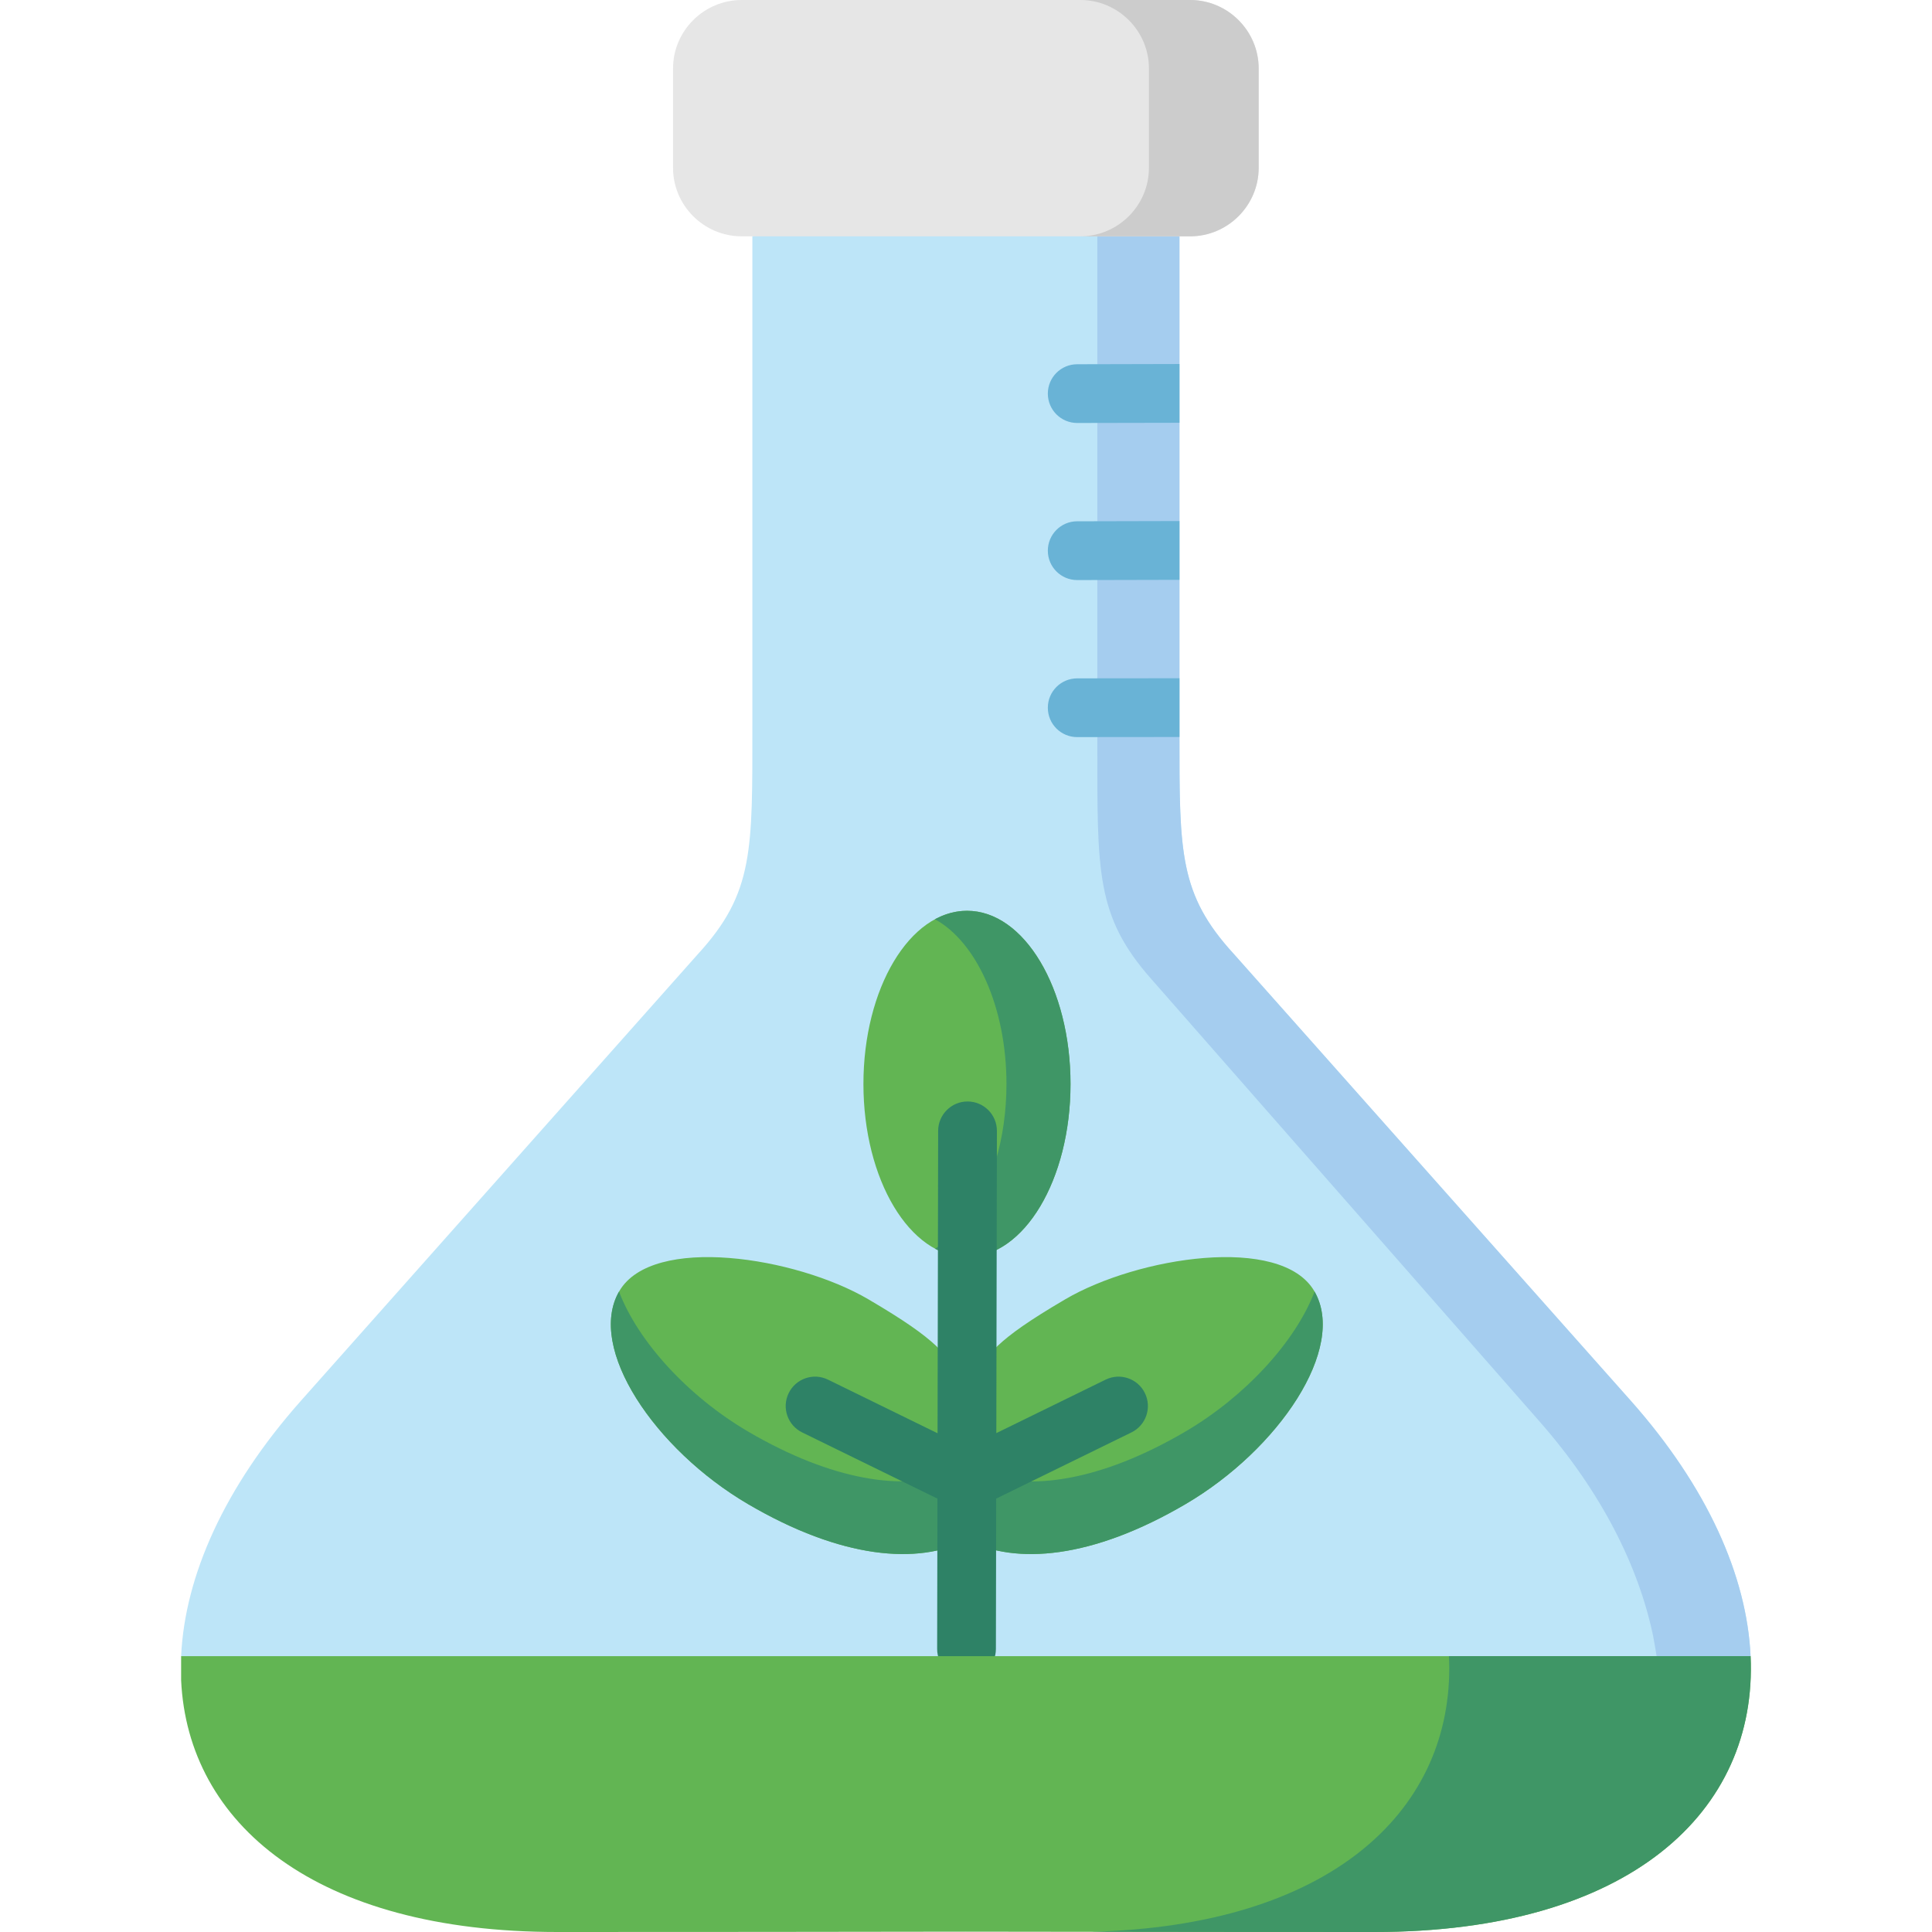 <svg version="1.1" width="512" height="512" viewBox="0 0 512 512" xmlns="http://www.w3.org/2000/svg" xmlns:xlink="http://www.w3.org/1999/xlink" id="Layer_1" overflow="hidden"><g><g><path d=" M 185.008 252.785 L 79.794 371.168 C 59.484 394.03 48.974 417.659 48 438.899 L 256.007 480.11 L 463.926 438.899 C 462.949 417.659 452.442 394.03 432.131 371.168 L 326.947 252.785 C 312.097 236.59 312.57 225.291 312.57 192.279 C 312.57 149.062 312.57 105.844 312.57 62.628 L 255.998 43 L 199.385 62.628 L 199.385 192.279 C 199.384 225.291 199.828 236.59 185.008 252.785 L 185.008 252.785 Z" fill="#BDE5F8" fill-rule="evenodd" clip-rule="evenodd"/></g><g><path d=" M 463.925 438.898 L 447.683 442.113 L 439.423 442.113 C 439.247 440.32 438.98 438.486 438.651 436.631 C 438.476 435.56 438.269 434.498 438.064 433.406 C 434.222 415.121 424.459 395.444 407.98 376.684 L 305.185 259.544 C 290.334 242.783 290.808 231.069 290.808 196.908 L 290.808 62.625 L 312.57 62.625 L 312.57 195.311 C 312.56 226.001 312.56 237.096 326.948 252.785 L 432.132 371.164 C 452.441 394.034 462.946 417.656 463.925 438.898 Z" fill="#A5CDEF" fill-rule="evenodd" clip-rule="evenodd"/></g><g><path d=" M 256.244 366.418 C 249.925 358.453 249.364 355.621 230.115 344.322 C 210.897 333.052 172.933 327.124 164.136 342.139 C 155.339 357.125 173.494 384.087 198.234 398.601 C 223.002 413.117 243.224 414.738 256.272 408.101 L 256.272 392.26 L 256.244 366.418 Z" fill="#62B553" fill-rule="evenodd" clip-rule="evenodd"/></g><g><path d=" M 314.193 398.602 C 338.931 384.088 357.088 357.126 348.289 342.14 C 339.492 327.124 301.529 333.053 282.309 344.323 C 263.063 355.622 262.59 358.454 256.245 366.419 L 256.273 392.261 L 256.273 408.103 C 269.291 414.738 289.425 413.117 314.193 398.602 L 314.193 398.602 Z" fill="#62B553" fill-rule="evenodd" clip-rule="evenodd"/></g><g><path d=" M 314.193 398.602 C 338.842 384.147 356.969 357.302 348.379 342.288 C 343.359 355.445 330.135 369.987 314.164 379.369 C 291.668 392.555 272.981 395.093 259.992 390.462 C 258.693 389.989 257.452 389.459 256.272 388.868 L 256.272 392.261 L 256.272 408.103 C 269.291 414.738 289.425 413.117 314.193 398.602 L 314.193 398.602 Z" fill="#3F9666" fill-rule="evenodd" clip-rule="evenodd"/></g><g><path d=" M 256.272 392.26 L 256.272 388.867 C 255.062 389.458 253.793 390.017 252.494 390.461 C 239.474 395.063 220.699 392.525 198.234 379.368 C 182.262 369.986 169.068 355.472 164.046 342.287 C 155.456 357.332 173.583 384.146 198.234 398.601 C 223.002 413.117 243.224 414.738 256.272 408.101 L 256.272 392.26 Z" fill="#3F9666" fill-rule="evenodd" clip-rule="evenodd"/></g><g><path d=" M 283.697 287.27 C 283.697 261.93 271.416 241.368 256.272 241.368 C 241.098 241.368 228.818 261.93 228.818 287.27 C 228.818 312.61 241.098 333.142 256.272 333.142 C 271.416 333.142 283.697 312.609 283.697 287.27 L 283.697 287.27 Z" fill="#62B553" fill-rule="evenodd" clip-rule="evenodd"/></g><g><path d=" M 283.697 287.27 C 283.697 261.93 271.416 241.368 256.272 241.368 C 253.29 241.368 250.456 242.165 247.769 243.61 C 258.752 249.6 266.723 266.885 266.723 287.27 C 266.723 301.873 262.619 314.881 256.272 323.291 C 253.761 326.623 250.871 329.22 247.769 330.901 C 250.456 332.376 253.29 333.142 256.272 333.142 C 271.416 333.142 283.697 312.609 283.697 287.27 L 283.697 287.27 Z" fill="#3F9666" fill-rule="evenodd" clip-rule="evenodd"/></g><path d=" M 303.414 369.191 C 301.523 365.327 296.858 363.73 293 365.619 L 264.035 379.793 L 264.19 299.704 C 264.198 295.403 260.719 291.91 256.419 291.902 C 252.162 291.891 248.628 295.372 248.619 299.673 L 248.464 379.828 L 219.425 365.618 C 215.564 363.726 210.9 365.326 209.011 369.19 C 207.122 373.053 208.721 377.717 212.583 379.607 L 248.431 397.149 L 248.354 436.964 C 248.346 441.265 251.824 444.758 256.124 444.766 C 256.129 444.766 256.134 444.766 256.14 444.766 C 260.432 444.766 263.915 441.29 263.925 436.994 L 264.001 397.144 L 299.841 379.606 C 303.704 377.719 305.302 373.055 303.414 369.191 Z" fill="#2E8266"/><g><path d=" M 463.925 438.899 L 48 438.899 L 48 445.3 C 49.771 483.237 83.544 512 147.722 512 L 147.9 512 C 189.464 512 214.53 511.97 255.976 511.911 C 297.394 511.97 322.459 512 364.054 512 L 364.201 512 C 431.982 512 465.814 479.964 463.925 438.899 L 463.925 438.899 Z" fill="#62B553" fill-rule="evenodd" clip-rule="evenodd"/></g><g><path d=" M 463.925 438.899 L 383.981 438.899 C 384.041 439.99 384.07 441.052 384.07 442.115 C 384.07 480.582 351.98 510.406 289.277 511.94 C 313.662 511.969 334.769 512 364.054 512 L 364.201 512 C 431.982 512 465.814 479.964 463.925 438.899 L 463.925 438.899 Z" fill="#3F9666" fill-rule="evenodd" clip-rule="evenodd"/></g><g><path d=" M 312.57 96.466 L 312.57 112.042 L 290.808 112.084 L 285.484 112.094 C 285.484 112.094 285.474 112.094 285.462 112.094 C 281.179 112.094 277.696 108.623 277.687 104.326 C 277.677 100.03 281.148 96.538 285.453 96.528 L 290.808 96.517 L 312.55 96.465 C 312.56 96.466 312.56 96.466 312.57 96.466 Z" fill="#69B3D6"/></g><g><path d=" M 312.57 138.086 L 312.57 153.662 L 290.808 153.713 L 285.484 153.724 C 285.484 153.724 285.474 153.724 285.462 153.724 C 281.179 153.724 277.696 150.252 277.687 145.956 C 277.677 141.65 281.148 138.158 285.453 138.146 L 290.808 138.136 L 312.55 138.085 C 312.56 138.086 312.56 138.086 312.57 138.086 Z" fill="#69B3D6"/></g><g><path d=" M 312.57 179.746 L 312.57 195.311 L 290.808 195.332 L 285.474 195.342 C 281.168 195.342 277.687 191.87 277.687 187.565 C 277.677 183.269 281.158 179.776 285.462 179.776 L 290.808 179.766 L 312.56 179.745 L 312.57 179.745 Z" fill="#69B3D6"/></g><g><path d=" M 315.404 0 L 196.55 0 C 186.543 0 178.365 8.171 178.365 18.142 L 178.365 44.485 C 178.365 54.458 186.543 62.628 196.55 62.628 L 199.384 62.628 L 255.976 62.628 L 312.57 62.628 L 315.404 62.628 C 325.382 62.628 333.559 54.457 333.559 44.485 L 333.559 18.142 C 333.559 8.171 325.381 0 315.404 0 L 315.404 0 Z" fill="#E6E6E6" fill-rule="evenodd" clip-rule="evenodd"/></g><g><path d=" M 286.295 0 C 296.303 0 304.481 8.171 304.481 18.142 L 304.481 44.485 C 304.481 54.458 296.303 62.628 286.295 62.628 L 290.812 62.628 L 312.571 62.628 L 315.405 62.628 C 325.383 62.628 333.56 54.457 333.56 44.485 L 333.56 18.142 C 333.559 8.171 325.381 0 315.404 0 L 286.295 0 Z" fill="#CCCCCC" fill-rule="evenodd" clip-rule="evenodd"/></g></g></svg>